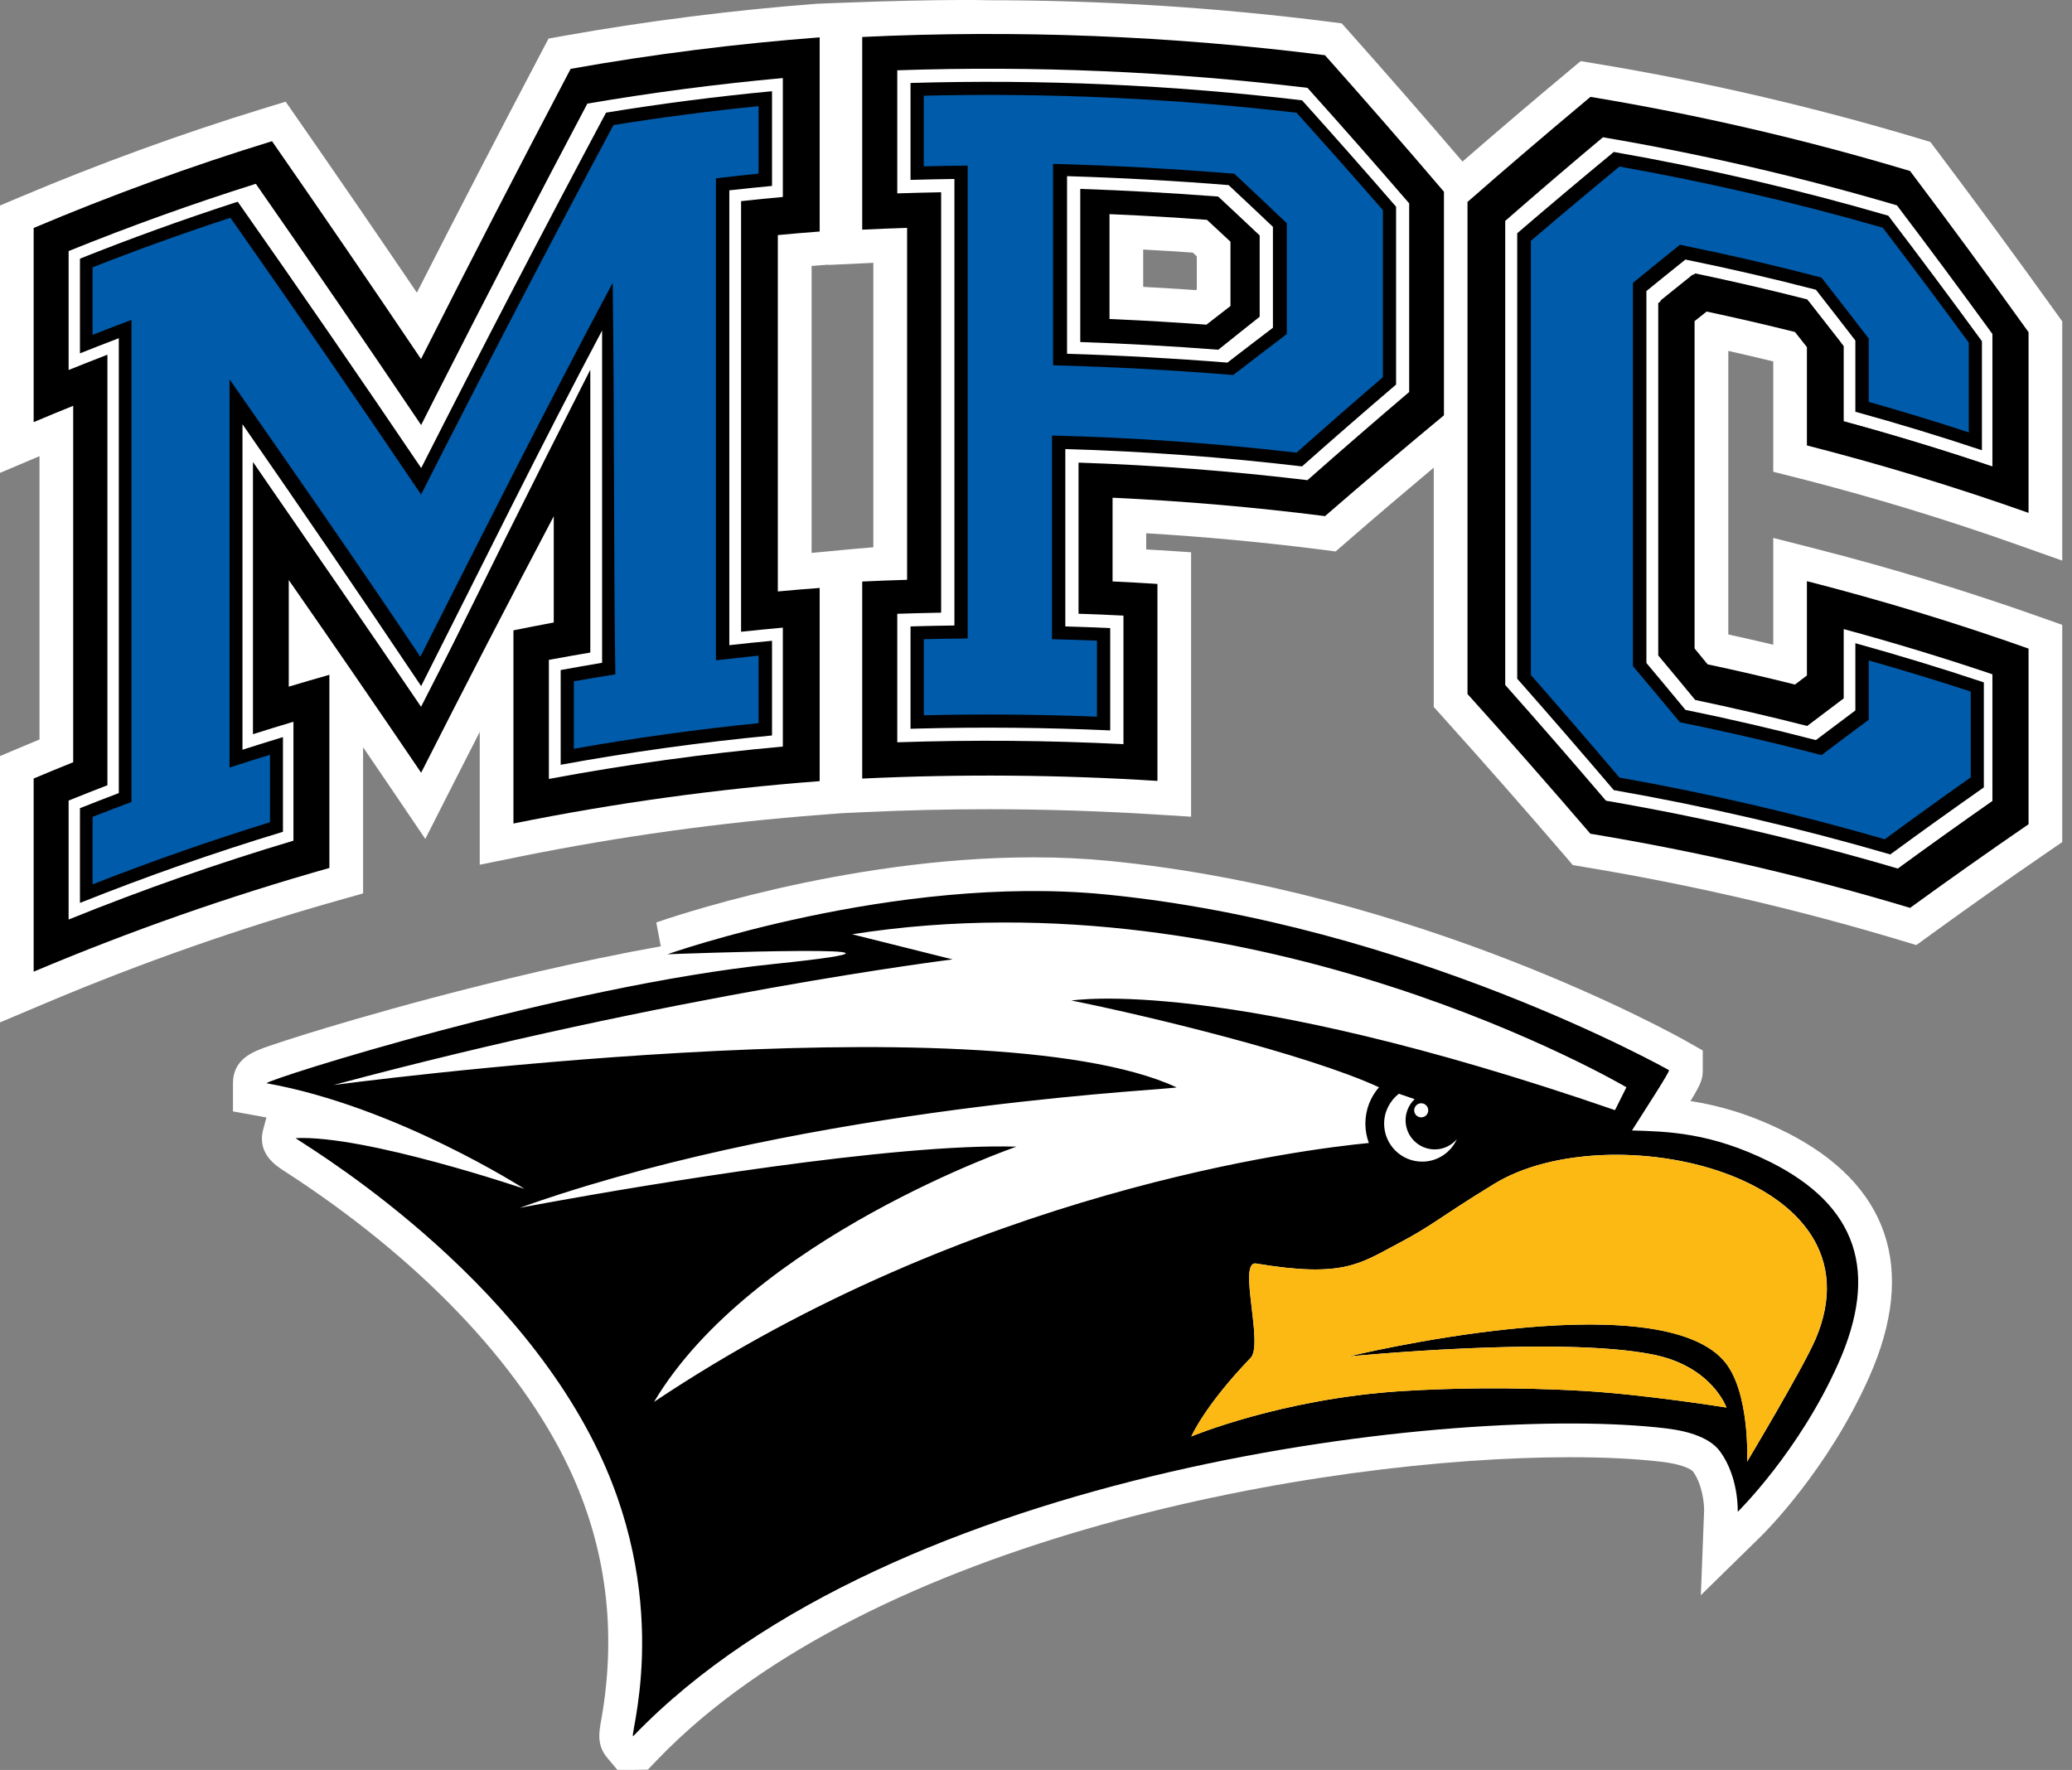 <svg width="206" height="176" viewBox="0 0 206 176" fill="none" xmlns="http://www.w3.org/2000/svg">
<rect x="0" y="0" width="206" height="176" fill="#808080" stroke="none"/>
<g clip-path="url(#clip0_6940_22704)">
<path d="M178.816 47.547C186.15 49.418 193.466 51.642 200.558 54.16L205.03 55.747V31.957L204.402 31.082C200.493 25.633 196.514 20.216 192.577 14.99L191.916 14.115L190.864 13.798C180.375 10.648 169.546 8.13 158.67 6.329L157.153 6.078L155.975 7.06C152.41 10.033 148.869 13.054 145.402 16.065C141.763 11.806 138.012 7.506 134.228 3.257L133.395 2.322L132.148 2.164C120.942 0.744 109.549 0.023 98.278 0.023C92.242 -0.116 81.245 0.372 81.245 0.372C72.85 1.01 64.408 2.08 56.152 3.546L54.537 3.835L53.774 5.287C49.571 13.272 45.434 21.263 41.446 29.1C37.607 23.436 33.702 17.745 29.798 12.123L28.401 10.112L26.061 10.829C17.996 13.305 9.917 16.251 2.043 19.573L-0.005 20.439V47.026L3.927 45.36V73.534C3.304 73.79 2.675 74.055 2.043 74.32L-0.005 75.186V101.666L4.649 99.702C14.072 95.727 23.831 92.302 33.66 89.529L36.099 88.84V74.306C37.104 75.781 38.105 77.252 39.096 78.713L42.284 83.423L44.857 78.35C45.802 76.489 46.747 74.632 47.696 72.78V85.987L51.712 85.173C61.569 83.176 71.677 81.775 81.757 81.012L83.753 80.859L85.876 80.761C89.999 80.566 94.178 80.468 98.301 80.468C103.802 80.468 109.372 80.645 114.859 80.989L118.419 81.212V54.914L115.283 54.714C114.845 54.686 114.403 54.658 113.956 54.635V53.025C119.764 53.374 125.586 53.918 131.306 54.644L132.79 54.835L133.921 53.853C136.806 51.349 139.696 48.888 142.544 46.5V70.299L143.405 71.253C147.501 75.805 151.601 80.463 155.58 85.098L156.371 86.024L157.571 86.224C168.159 87.979 178.709 90.422 188.933 93.498L190.525 93.978L191.87 93C195.793 90.152 199.73 87.369 203.574 84.735L205.03 83.735V62.137L202.801 61.346C195.5 58.758 187.988 56.473 180.477 54.556L176.298 53.49V64.11C174.818 63.761 173.329 63.416 171.831 63.091V34.894C173.338 35.233 174.832 35.582 176.298 35.941V46.91L178.82 47.552L178.816 47.547ZM113.658 28.527V24.814C115.324 24.902 116.972 25.004 118.587 25.121C118.722 25.246 118.852 25.367 118.987 25.493V28.779C118.954 28.802 118.926 28.825 118.894 28.848C117.153 28.727 115.404 28.62 113.654 28.527H113.658ZM80.691 54.979V26.447C81.049 26.419 81.403 26.391 81.748 26.363L82.367 26.317V26.345C82.367 26.345 86.513 26.149 86.829 26.135V54.421C86.425 54.439 84.554 54.616 80.691 54.979Z" fill="white"/>
<path d="M177.504 112.555C173.874 110.736 170.747 109.898 168.071 109.489C169.141 107.739 169.29 107.269 169.29 106.417V104.458L167.587 103.495C166.512 102.89 140.902 88.603 110.206 85.601C107.828 85.368 105.315 85.252 102.737 85.252C83.787 85.252 65.995 91.465 65.246 91.73L65.697 94.099C57.493 95.565 49.265 97.566 42.992 99.227C37.067 100.8 32.59 102.15 30.445 102.815C28.947 103.281 27.657 103.699 26.717 104.025C25.219 104.546 23.162 105.263 23.162 107.716V110.517L25.922 111.015C26.112 111.048 26.299 111.085 26.489 111.122L26.168 112.309C25.531 114.687 27.42 115.902 28.225 116.423C41.544 125.014 51.606 135.498 56.557 145.946C60.271 153.788 61.351 162.239 59.768 171.072C59.55 172.286 59.326 173.543 60.369 174.79L61.383 175.995H62.947L64.408 175.972L65.395 174.944C86.602 152.903 131.246 144.904 156.078 144.904C159.601 144.904 162.686 145.057 165.241 145.364C167.782 145.672 168.313 146.314 168.317 146.318C169.267 147.626 169.439 149.585 169.425 150.204L169.099 158.623L175.117 152.727C175.382 152.466 181.716 146.202 185.839 136.927C190.646 126.112 187.761 117.684 177.499 112.546L177.504 112.555Z" fill="white"/>
<path d="M131.734 5.491C116.456 3.555 101.061 2.946 85.722 3.676V22.836C87.207 22.766 88.701 22.706 90.185 22.659V57.655C88.701 57.697 87.207 57.758 85.722 57.827V77.42C95.5 76.959 105.296 77.033 115.074 77.652V58.065C113.58 57.967 112.095 57.888 110.611 57.818V49.493C117.666 49.823 124.712 50.428 131.734 51.322C135.685 47.896 139.632 44.55 143.559 41.297V19.066C139.627 14.454 135.685 9.931 131.734 5.496V5.491ZM123.851 27.722L123.492 31.189L121.696 33.581C121.696 33.581 119.062 34.419 118.587 34.419C118.113 34.419 109.019 33.465 109.019 33.465L108.777 19.946L113.566 20.304L120.146 20.663L121.938 21.854L123.851 24.488V27.718V27.722Z" fill="black"/>
<path d="M25.763 17.838C19.28 19.872 12.858 22.175 6.511 24.758V37.258C7.795 36.737 9.084 36.225 10.364 35.727V77.876C9.079 78.378 7.79 78.886 6.511 79.402V91.902C14.078 88.826 21.752 86.145 29.5 83.842V71.342C28.155 71.737 26.815 72.156 25.47 72.575V47.068C30.896 54.933 36.364 62.993 41.87 71.24C47.338 60.001 52.839 48.957 58.363 38.096V64.608C56.99 64.841 55.617 65.092 54.249 65.353V77.857C62.174 76.363 70.151 75.26 78.16 74.539V62.039C76.782 62.16 75.395 62.295 74.013 62.444V20.304C75.391 20.155 76.778 20.025 78.16 19.899V7.395C71.44 7.995 64.734 8.87 58.07 10.024C52.648 20.3 47.24 30.761 41.87 41.4C36.462 33.367 31.092 25.512 25.763 17.843V17.838ZM60.62 11.811C65.758 10.983 70.919 10.313 76.089 9.805V17.87C74.669 18.01 73.255 18.159 71.845 18.326V64.91C73.26 64.752 74.669 64.599 76.089 64.459V72.519C69.499 73.162 62.937 74.074 56.404 75.237V67.177C57.776 66.93 59.149 66.698 60.522 66.474V30.98C54.272 42.717 48.05 54.686 41.87 66.907C35.685 57.678 29.551 48.692 23.469 39.943V75.437C24.805 75.004 26.145 74.586 27.49 74.171V82.232C21.123 84.182 14.818 86.388 8.581 88.859V80.794C9.866 80.286 11.155 79.784 12.444 79.3V32.721C11.155 33.209 9.866 33.707 8.581 34.214V26.149C13.435 24.223 18.336 22.459 23.269 20.853C29.421 29.607 35.624 38.608 41.87 47.85C48.083 35.592 54.337 23.581 60.62 11.811Z" fill="white"/>
<path d="M79.845 21.468C78.458 21.584 77.071 21.705 75.689 21.845V60.662C77.071 60.517 78.458 60.396 79.845 60.28V76.107C70.746 76.857 61.681 78.113 52.681 79.868V64.04C54.021 63.775 55.361 63.528 56.697 63.291V44.937C51.736 54.328 46.789 63.863 41.87 73.557C36.918 66.251 31.994 59.098 27.103 52.103V70.448C28.444 70.043 29.789 69.634 31.138 69.248V85.08C22.282 87.639 13.533 90.706 4.924 94.271V78.439C6.231 77.899 7.544 77.364 8.861 76.847V38.03C7.544 38.547 6.231 39.078 4.924 39.622V23.692C11.909 20.798 18.992 18.229 26.145 16C31.352 23.483 36.597 31.143 41.87 38.975C47.115 28.602 52.383 18.401 57.679 8.372C65.032 7.092 72.431 6.143 79.849 5.533V21.468H79.845Z" fill="white"/>
<path d="M23.269 20.853C18.336 22.459 13.435 24.223 8.582 26.149V34.214C9.866 33.707 11.155 33.209 12.444 32.721V79.3C11.155 79.784 9.866 80.286 8.582 80.794V88.859C14.818 86.388 21.123 84.182 27.49 82.232V74.171C26.145 74.586 24.805 75.004 23.469 75.437V39.943C29.551 48.692 35.69 57.674 41.87 66.907C48.05 54.691 54.272 42.717 60.522 30.98V66.474C59.149 66.702 57.776 66.935 56.404 67.177V75.237C62.938 74.069 69.499 73.162 76.089 72.519V64.459C74.67 64.599 73.255 64.752 71.845 64.91V18.326C73.26 18.164 74.67 18.01 76.089 17.87V9.805C70.919 10.308 65.762 10.978 60.62 11.811C54.333 23.581 48.078 35.592 41.87 47.85C35.625 38.608 29.421 29.602 23.269 20.853Z" fill="#005BAA"/>
<path d="M55.743 76.042V66.628C57.116 66.376 58.489 66.139 59.861 65.906V32.865C53.835 44.201 47.831 56.436 41.87 68.224C35.904 59.317 29.975 50.642 24.107 42.186V74.553C25.442 74.125 26.792 73.706 28.132 73.296V82.711C21.338 84.773 14.604 87.127 7.949 89.785V80.365C9.229 79.854 10.518 79.356 11.811 78.862V33.633C10.518 34.126 9.229 34.624 7.949 35.136V25.721C13.012 23.697 18.127 21.854 23.274 20.174V20.853C23.097 21.03 22.911 21.203 22.724 21.379C22.911 21.203 23.092 21.03 23.274 20.853V20.174C23.395 20.137 23.516 20.099 23.637 20.062C29.663 28.648 35.75 37.477 41.875 46.542C47.967 34.531 54.091 22.747 60.252 11.202C65.73 10.303 71.235 9.596 76.755 9.07V18.489C75.335 18.62 73.93 18.769 72.51 18.927V64.156C73.93 63.998 75.335 63.849 76.755 63.719V73.134C69.728 73.804 62.719 74.772 55.748 76.047L55.743 76.042ZM57.055 74.455C63.156 73.376 69.281 72.529 75.419 71.91V65.194C74.004 65.343 72.594 65.497 71.179 65.66V17.731C72.594 17.563 74.009 17.405 75.419 17.265V10.555C70.598 11.039 65.786 11.667 60.992 12.435C54.579 24.423 48.204 36.672 41.865 49.172C35.499 39.748 29.175 30.57 22.911 21.654C18.308 23.157 13.743 24.8 9.205 26.582V33.298C10.494 32.79 11.779 32.292 13.072 31.813V79.747C11.779 80.231 10.49 80.724 9.205 81.227V87.937C15.023 85.657 20.91 83.595 26.843 81.762V75.051C25.498 75.46 24.158 75.889 22.822 76.326V37.719C29.119 46.756 35.397 55.757 41.791 65.306C48.19 52.662 54.444 40.255 60.913 28.127C61.09 41.135 61.002 55.398 61.178 67.056C59.801 67.275 58.428 67.507 57.051 67.749V74.465L57.055 74.455Z" fill="black"/>
<path d="M41.87 38.98C36.597 31.148 31.352 23.492 26.145 16.004C18.992 18.233 11.909 20.802 4.924 23.697V39.627C6.231 39.082 7.544 38.552 8.861 38.035V76.852C7.544 77.368 6.231 77.904 4.924 78.444V94.276C13.533 90.706 22.282 87.644 31.138 85.084V69.252C29.793 69.643 28.444 70.048 27.103 70.453V52.108C31.99 59.103 36.918 66.26 41.87 73.562C46.789 63.868 51.736 54.333 56.697 44.941V63.296C55.361 63.533 54.021 63.78 52.681 64.045V79.872C61.681 78.118 70.751 76.861 79.845 76.112V60.285C78.458 60.401 77.071 60.522 75.689 60.666V21.849C77.071 21.71 78.458 21.589 79.845 21.472V5.538C72.427 6.152 65.032 7.097 57.674 8.377C52.378 18.406 47.11 28.607 41.865 38.98H41.87ZM78.16 7.395V19.895C76.782 20.02 75.396 20.155 74.013 20.3V62.449C75.391 62.3 76.778 62.165 78.16 62.044V74.544C70.151 75.265 62.174 76.368 54.249 77.862V65.357C55.617 65.097 56.99 64.85 58.363 64.613V38.1C52.839 48.957 47.338 60.005 41.87 71.244C36.369 62.993 30.896 54.938 25.47 47.073V72.58C26.815 72.161 28.155 71.747 29.5 71.347V83.847C21.752 86.15 14.078 88.831 6.511 91.907V79.407C7.795 78.89 9.084 78.378 10.364 77.88V35.731C9.079 36.229 7.79 36.741 6.511 37.263V24.763C12.858 22.184 19.28 19.881 25.763 17.843C31.092 25.512 36.462 33.367 41.87 41.4C47.24 30.761 52.648 20.3 58.07 10.024C64.738 8.875 71.44 7.995 78.16 7.395Z" fill="black"/>
<path d="M52.355 80.277V63.766C53.691 63.5 55.026 63.254 56.366 63.012V46.221C51.513 55.407 46.677 64.738 41.865 74.213C37.021 67.065 32.204 60.066 27.415 53.216V70.016C28.76 69.606 30.101 69.206 31.455 68.82V85.326C22.375 87.933 13.417 91.078 4.593 94.741V78.239C5.91 77.69 7.218 77.159 8.535 76.638V38.496C7.218 39.017 5.91 39.547 4.593 40.097V23.488C11.746 20.514 18.997 17.889 26.312 15.609C31.459 23.003 36.639 30.58 41.861 38.319C47.036 28.067 52.248 17.982 57.479 8.065C64.999 6.753 72.576 5.785 80.166 5.166V21.775C78.784 21.887 77.401 22.012 76.015 22.147V60.289C77.397 60.15 78.779 60.029 80.166 59.912V76.419C70.844 77.178 61.555 78.462 52.346 80.272L52.355 80.277ZM53.011 79.472C61.788 77.764 70.63 76.549 79.505 75.8V60.648C78.127 60.764 76.741 60.894 75.354 61.029V21.538C76.736 21.398 78.123 21.272 79.505 21.151V5.901C72.264 6.511 65.041 7.432 57.856 8.679C52.592 18.643 47.352 28.779 42.145 39.082C42.047 39.268 41.954 39.45 41.865 39.641C36.527 31.715 31.222 23.967 25.954 16.4C18.973 18.587 12.063 21.091 5.231 23.906V39.161C6.543 38.621 7.86 38.091 9.173 37.574V77.066C7.86 77.583 6.543 78.118 5.231 78.658V93.81C13.636 90.343 22.175 87.351 30.813 84.838V69.685C29.468 70.081 28.118 70.481 26.778 70.9V51C31.781 58.148 36.811 65.45 41.87 72.915C46.896 63.012 51.95 53.267 57.023 43.675V63.58C55.682 63.812 54.347 64.064 53.011 64.319V79.477V79.472ZM41.865 38.98C41.954 38.901 42.051 38.817 42.145 38.742C42.047 38.822 41.954 38.901 41.865 38.98ZM53.919 78.267V65.083C55.287 64.822 56.66 64.575 58.032 64.333V39.426C52.62 50.074 47.231 60.904 41.87 71.91C36.476 63.822 31.115 55.915 25.787 48.194V72.138C27.131 71.719 28.472 71.309 29.821 70.914V84.088C21.854 86.443 13.966 89.208 6.194 92.377V79.197C7.474 78.676 8.758 78.169 10.043 77.662V36.192C8.758 36.695 7.474 37.207 6.194 37.728V24.549C12.705 21.896 19.29 19.527 25.94 17.447C31.208 25.032 36.523 32.804 41.865 40.743C47.175 30.226 52.513 19.881 57.879 9.717C64.608 8.554 71.37 7.665 78.155 7.06C78.262 7.05 78.374 7.041 78.486 7.032V20.211C77.108 20.332 75.721 20.467 74.335 20.611V62.081C75.717 61.937 77.104 61.802 78.486 61.681V74.86C70.258 75.586 62.053 76.722 53.914 78.271L53.919 78.267ZM54.57 77.457C62.281 76.019 70.044 74.939 77.83 74.237V62.411C76.443 62.537 75.061 62.677 73.678 62.821V20.002C75.061 19.853 76.443 19.713 77.83 19.588V7.762C71.282 8.358 64.752 9.214 58.256 10.327C52.764 20.718 47.296 31.292 41.865 42.056C36.397 33.931 30.966 25.991 25.572 18.233C19.257 20.221 13.007 22.464 6.822 24.967V36.792C8.107 36.276 9.391 35.769 10.68 35.271V78.085C9.391 78.579 8.107 79.09 6.822 79.607V91.437C14.185 88.458 21.645 85.843 29.174 83.595V71.77C27.834 72.166 26.489 72.585 25.149 73.008V45.937C30.678 53.946 36.253 62.16 41.856 70.565C47.436 59.107 53.053 47.836 58.689 36.765V64.887C57.32 65.115 55.948 65.367 54.57 65.618V77.443V77.457Z" fill="black"/>
<path d="M51.047 81.892V62.681C52.383 62.411 53.714 62.151 55.054 61.9V51.336C50.638 59.712 46.244 68.215 41.87 76.838C37.458 70.327 33.069 63.943 28.709 57.678V68.28C30.054 67.875 31.399 67.484 32.748 67.102V86.308C22.803 89.119 12.984 92.554 3.346 96.621V77.415C4.658 76.861 5.966 76.321 7.278 75.796V40.353C5.966 40.883 4.654 41.418 3.346 41.977V22.668C11.136 19.378 19.043 16.497 27.043 14.04C31.953 21.105 36.89 28.323 41.856 35.699C46.789 25.926 51.754 16.311 56.734 6.846C64.943 5.384 73.204 4.347 81.492 3.714V23.022C80.1 23.125 78.718 23.245 77.332 23.376V58.814C78.718 58.684 80.1 58.567 81.492 58.465V77.676C71.277 78.453 61.113 79.854 51.038 81.892H51.047ZM54.323 77.871C62.235 76.382 70.193 75.279 78.188 74.567V62.118C76.801 62.239 75.424 62.374 74.037 62.523V20.328C75.419 20.183 76.801 20.048 78.188 19.923V7.372C71.64 7.958 65.106 8.8 58.605 9.903C53.467 19.611 48.352 29.482 43.261 39.515C42.796 40.432 42.331 41.344 41.87 42.265C36.285 33.977 30.738 25.884 25.233 17.987C18.922 19.983 12.663 22.24 6.483 24.749V37.295C7.8 36.76 9.112 36.239 10.434 35.727V77.922C9.112 78.43 7.8 78.951 6.483 79.481V91.935C14.064 88.854 21.752 86.164 29.523 83.861V71.407C28.178 71.807 26.829 72.217 25.498 72.64V46.547C30.91 54.267 36.369 62.183 41.861 70.281C47.324 59.517 52.816 48.943 58.335 38.556V64.692C56.995 64.92 55.659 65.162 54.323 65.413V77.867V77.871ZM41.87 38.98C42.331 38.575 42.796 38.175 43.261 37.775C42.801 38.175 42.335 38.575 41.87 38.98Z" fill="black"/>
<path d="M159.229 13.282C155.934 16.051 152.625 18.88 149.316 21.775V68.205C152.727 72.049 156.134 75.958 159.531 79.933C169.416 81.627 179.198 83.902 188.836 86.751C192.042 84.405 195.24 82.125 198.418 79.909V66.828C193.313 65.092 188.161 63.528 182.977 62.127V69.215C181.832 70.071 180.692 70.937 179.542 71.812C175.936 70.895 172.32 70.058 168.685 69.294C167.531 67.884 166.372 66.488 165.209 65.097V30.352C166.372 29.412 167.531 28.476 168.685 27.555C172.32 28.313 175.936 29.156 179.542 30.073C180.692 31.529 181.832 32.995 182.977 34.47V42.158C188.161 43.559 193.313 45.123 198.418 46.854V33.177C195.207 28.76 191.982 24.409 188.738 20.118C179.035 17.256 169.183 14.976 159.233 13.282H159.229ZM196.394 43.88C192.661 42.647 188.906 41.502 185.127 40.45V33.763C183.694 31.901 182.256 30.045 180.818 28.202C176.341 27.038 171.831 25.991 167.298 25.07C165.879 26.21 164.45 27.369 163.021 28.532V66.074C164.446 67.772 165.879 69.485 167.298 71.202C171.836 72.124 176.341 73.166 180.818 74.334C182.256 73.245 183.694 72.17 185.127 71.105V64.813C188.971 65.883 192.792 67.046 196.589 68.303V77.797C193.629 79.877 190.656 82.013 187.668 84.205C178.793 81.627 169.802 79.537 160.732 77.946C157.67 74.339 154.603 70.793 151.527 67.298V23.567C154.603 20.933 157.674 18.359 160.732 15.837C169.742 17.424 178.667 19.494 187.472 22.045C190.465 25.973 193.439 29.956 196.398 33.996V43.885L196.394 43.88Z" fill="white"/>
<path d="M200.051 48.916C193.871 46.77 187.617 44.871 181.311 43.215V34.428C180.589 33.507 179.873 32.59 179.151 31.673C175.777 30.817 172.385 30.031 168.978 29.319C168.257 29.9 167.531 30.477 166.8 31.064V65.017C167.559 65.93 168.322 66.856 169.081 67.782C172.45 68.489 175.81 69.271 179.151 70.118C179.873 69.569 180.589 69.015 181.311 68.475V60.089C187.617 61.741 193.876 63.649 200.051 65.79V80.868C196.468 83.349 192.857 85.917 189.222 88.561C179.235 85.592 169.085 83.242 158.833 81.51C155.105 77.154 151.359 72.878 147.608 68.685V21.156C151.364 17.894 155.105 14.715 158.833 11.616C169.085 13.342 179.235 15.692 189.222 18.662C192.857 23.469 196.468 28.365 200.051 33.335V48.911V48.916Z" fill="white"/>
<path d="M160.727 15.841C157.665 18.364 154.598 20.937 151.522 23.571V67.307C154.598 70.802 157.67 74.348 160.727 77.955C169.802 79.551 178.793 81.641 187.663 84.214C190.646 82.018 193.625 79.882 196.584 77.806V68.312C192.787 67.056 188.966 65.892 185.122 64.822V71.114C183.689 72.175 182.251 73.25 180.813 74.344C176.336 73.175 171.826 72.133 167.294 71.212C165.874 69.494 164.445 67.782 163.017 66.083V28.537C164.441 27.373 165.874 26.215 167.294 25.074C171.831 25.996 176.336 27.038 180.813 28.206C182.251 30.049 183.689 31.901 185.122 33.768V40.455C188.906 41.511 192.657 42.656 196.389 43.885V33.996C193.429 29.956 190.455 25.977 187.463 22.045C178.658 19.494 169.732 17.428 160.722 15.837L160.727 15.841Z" fill="#005BAA"/>
<path d="M160.443 78.569C157.251 74.818 154.049 71.123 150.843 67.489V23.194C153.984 20.5 157.12 17.856 160.248 15.274C160.313 15.218 160.373 15.167 160.443 15.111C169.644 16.726 178.751 18.834 187.738 21.449C190.86 25.549 193.964 29.709 197.045 33.931V44.774C192.88 43.382 188.682 42.107 184.461 40.944C184.461 38.58 184.461 36.22 184.461 33.861C183.158 32.167 181.851 30.487 180.538 28.811C176.243 27.694 171.915 26.694 167.568 25.81C166.274 26.843 164.981 27.885 163.687 28.942V65.925C164.985 67.47 166.279 69.024 167.568 70.588C171.915 71.477 176.238 72.477 180.538 73.594C181.851 72.598 183.154 71.617 184.461 70.644V63.961C188.747 65.148 193.01 66.442 197.236 67.856V78.295C194.155 80.459 191.046 82.683 187.933 84.963C178.886 82.325 169.709 80.193 160.443 78.569ZM152.201 23.944V67.121C155.138 70.467 158.074 73.869 161.006 77.322C169.89 78.895 178.7 80.938 187.389 83.456C190.251 81.347 193.099 79.3 195.933 77.299V68.768C192.573 67.665 189.185 66.637 185.792 65.674V71.57C184.229 72.729 182.66 73.901 181.097 75.088C176.429 73.864 171.738 72.775 167.019 71.821C165.46 69.946 163.906 68.084 162.347 66.237V28.132C163.906 26.852 165.46 25.591 167.019 24.339C171.738 25.298 176.429 26.382 181.097 27.606C182.66 29.612 184.229 31.631 185.792 33.67V39.962C189.124 40.906 192.443 41.916 195.737 42.996V34.065C192.903 30.207 190.055 26.401 187.193 22.645C178.57 20.16 169.825 18.131 161.006 16.563C158.079 18.973 155.143 21.435 152.201 23.948V23.944Z" fill="black"/>
<path d="M158.828 11.616C155.101 14.71 151.354 17.894 147.604 21.156V68.685C151.359 72.878 155.101 77.154 158.828 81.51C169.081 83.242 179.23 85.592 189.217 88.561C192.852 85.913 196.463 83.344 200.047 80.868V65.79C193.867 63.649 187.612 61.741 181.306 60.089V68.475C180.585 69.015 179.868 69.564 179.147 70.118C175.805 69.271 172.445 68.489 169.076 67.782C168.317 66.856 167.554 65.934 166.796 65.017V31.064C167.526 30.477 168.252 29.9 168.974 29.319C172.38 30.031 175.773 30.817 179.147 31.673C179.868 32.59 180.585 33.507 181.306 34.428V43.215C187.612 44.871 193.871 46.775 200.047 48.916V33.339C196.463 28.365 192.852 23.474 189.217 18.666C179.23 15.697 169.081 13.347 158.828 11.62V11.616ZM198.418 46.854C193.313 45.123 188.161 43.554 182.977 42.158V34.47C181.832 32.995 180.692 31.529 179.542 30.073C175.936 29.156 172.32 28.313 168.685 27.555C167.531 28.476 166.372 29.407 165.209 30.352V65.097C166.372 66.488 167.531 67.884 168.685 69.294C172.32 70.053 175.936 70.895 179.542 71.812C180.692 70.942 181.832 70.076 182.977 69.215V62.127C188.161 63.528 193.313 65.092 198.418 66.828V79.909C195.239 82.12 192.042 84.405 188.836 86.751C179.198 83.902 169.416 81.627 159.531 79.933C156.134 75.954 152.732 72.045 149.316 68.205V21.775C152.625 18.88 155.934 16.051 159.229 13.282C169.183 14.976 179.035 17.256 188.733 20.118C191.977 24.404 195.202 28.756 198.413 33.176V46.854H198.418Z" fill="black"/>
<path d="M158.684 81.827C154.896 77.392 151.084 73.045 147.264 68.782V20.974C151.052 17.68 154.826 14.469 158.591 11.336C158.628 11.313 158.656 11.285 158.689 11.253C169.039 12.993 179.282 15.367 189.362 18.368C193.057 23.264 196.738 28.244 200.382 33.307V49.367C193.987 47.142 187.514 45.169 180.985 43.461V34.48C180.329 33.637 179.677 32.804 179.021 31.971C175.735 31.143 172.441 30.38 169.127 29.677C168.462 30.203 167.805 30.733 167.145 31.268V64.938C167.838 65.776 168.536 66.623 169.225 67.465C172.506 68.159 175.768 68.913 179.021 69.736C179.677 69.238 180.329 68.736 180.985 68.247V59.656C187.519 61.364 193.992 63.328 200.382 65.562V81.119C196.738 83.646 193.061 86.248 189.362 88.942C179.282 85.941 169.043 83.567 158.689 81.827H158.684ZM147.943 21.337V68.582C151.629 72.71 155.305 76.912 158.968 81.194C169.122 82.916 179.184 85.243 189.082 88.184C192.652 85.578 196.198 83.055 199.726 80.617V66.013C193.759 63.952 187.724 62.114 181.636 60.508V68.699C180.85 69.29 180.073 69.885 179.286 70.486C175.852 69.611 172.399 68.81 168.936 68.084C168.113 67.079 167.284 66.079 166.46 65.087V30.854C167.252 30.217 168.047 29.584 168.839 28.946C172.333 29.682 175.815 30.487 179.286 31.366C180.073 32.367 180.85 33.367 181.636 34.373V42.963C187.724 44.569 193.755 46.407 199.726 48.469V33.372C196.198 28.49 192.652 23.692 189.082 18.969C179.179 16.027 169.122 13.705 158.968 11.979C155.305 15.022 151.629 18.145 147.943 21.342V21.337ZM159.382 80.245C155.924 76.196 152.448 72.212 148.967 68.298V21.593C152.346 18.638 155.72 15.748 159.084 12.923C169.132 14.627 179.072 16.93 188.868 19.825C192.177 24.2 195.467 28.644 198.739 33.153V47.305C193.42 45.495 188.049 43.861 182.637 42.41V34.526C181.557 33.139 180.487 31.757 179.398 30.38C175.884 29.486 172.357 28.672 168.811 27.927C167.722 28.797 166.623 29.672 165.534 30.556V65.027C166.623 66.344 167.722 67.665 168.811 68.992C172.357 69.736 175.88 70.555 179.398 71.444C180.482 70.616 181.557 69.802 182.637 68.992V61.709C188.049 63.161 193.42 64.799 198.739 66.609V80.17C195.5 82.422 192.238 84.749 188.961 87.137C179.235 84.251 169.36 81.962 159.377 80.249L159.382 80.245ZM149.651 21.961V68.112C152.997 71.882 156.339 75.721 159.666 79.621C169.457 81.301 179.147 83.558 188.691 86.369C191.842 84.07 194.974 81.832 198.087 79.653V67.051C193.196 65.399 188.273 63.901 183.302 62.556V69.448C182.097 70.351 180.887 71.263 179.672 72.189C175.977 71.244 172.264 70.388 168.536 69.601C167.317 68.117 166.088 66.642 164.864 65.176V30.142C166.093 29.146 167.317 28.165 168.536 27.187C172.268 27.969 175.982 28.825 179.672 29.77C180.882 31.31 182.097 32.86 183.302 34.414V41.912C188.268 43.261 193.196 44.755 198.087 46.407V33.209C194.937 28.881 191.777 24.618 188.594 20.421C178.979 17.587 169.225 15.329 159.368 13.649C156.134 16.358 152.899 19.127 149.651 21.966V21.961Z" fill="black"/>
<path d="M158.126 82.916C154.068 78.188 149.991 73.552 145.9 69.01V20.081C149.823 16.646 153.737 13.305 157.632 10.047C157.791 9.912 157.958 9.773 158.126 9.633C168.853 11.411 179.468 13.868 189.901 17.005C193.853 22.25 197.776 27.592 201.68 33.032V51C194.425 48.427 187.072 46.193 179.645 44.294V34.517C179.249 34.014 178.853 33.512 178.458 33.014C175.54 32.283 172.617 31.608 169.676 30.98C169.276 31.296 168.88 31.618 168.476 31.934V64.482C168.904 65.008 169.341 65.534 169.769 66.06C172.683 66.679 175.573 67.349 178.458 68.07C178.853 67.768 179.249 67.47 179.645 67.168V57.79C187.077 59.689 194.425 61.923 201.68 64.496V81.962C197.78 84.638 193.853 87.411 189.901 90.278C179.463 87.137 168.853 84.684 158.126 82.906V82.916ZM149.302 21.91V68.038C152.723 71.882 156.129 75.796 159.526 79.779C169.309 81.454 178.993 83.702 188.533 86.508C191.847 84.084 195.142 81.734 198.418 79.444V66.753C193.313 65.022 188.156 63.449 182.958 62.048V69.448C181.916 70.23 180.873 71.016 179.831 71.812C176.033 70.835 172.213 69.951 168.378 69.155C167.289 67.833 166.2 66.521 165.111 65.213V29.863C166.167 29.007 167.228 28.16 168.28 27.313C172.147 28.118 176.001 29.012 179.835 29.993C180.878 31.32 181.92 32.66 182.963 34V41.795C188.156 43.201 193.313 44.769 198.423 46.5V33.312C195.146 28.802 191.851 24.362 188.538 19.988C178.998 17.177 169.313 14.934 159.531 13.258C156.129 16.074 152.727 18.959 149.307 21.91H149.302Z" fill="black"/>
<path d="M105.389 16.907V35.75C111.039 35.918 116.684 36.22 122.32 36.676C123.962 35.41 125.605 34.149 127.243 32.902V22.38C125.638 20.853 124.037 19.341 122.431 17.838C116.754 17.382 111.076 17.065 105.389 16.902V16.907ZM120.975 19.83C122.282 21.049 123.59 22.268 124.898 23.501V31.343C123.59 32.376 122.282 33.414 120.975 34.466C116.572 34.126 112.16 33.879 107.749 33.716V19.08C112.16 19.239 116.572 19.49 120.975 19.825V19.83Z" fill="white"/>
<path d="M122.575 17.554C116.744 17.075 110.894 16.758 105.04 16.6V36.034C110.853 36.192 116.66 36.509 122.464 36.979C124.172 35.657 125.875 34.349 127.588 33.056V22.291C125.912 20.7 124.246 19.122 122.571 17.559L122.575 17.554ZM126.899 32.739C125.326 33.935 123.748 35.14 122.175 36.364C116.702 35.922 111.225 35.62 105.738 35.457V17.205C111.257 17.368 116.781 17.675 122.287 18.117C123.823 19.56 125.363 21.002 126.899 22.464V32.739Z" fill="black"/>
<path d="M121.119 19.546C121.072 19.546 121.021 19.546 120.975 19.536C116.456 19.187 111.932 18.941 107.4 18.782V34.01C111.974 34.168 116.549 34.424 121.124 34.777C122.496 33.679 123.865 32.581 125.238 31.497V23.413C123.865 22.119 122.492 20.826 121.114 19.546H121.119ZM122.338 30.426L122.129 30.589C121.454 31.106 120.784 31.631 120.109 32.157L119.946 32.288L119.737 32.269C116.837 32.055 113.831 31.878 110.825 31.743L110.308 31.72V21.296L110.871 21.319C113.854 21.449 116.865 21.626 119.816 21.849L120.002 21.863L120.137 21.989C120.816 22.617 121.491 23.241 122.166 23.878L122.334 24.037V30.422L122.338 30.426Z" fill="black"/>
<path d="M89.869 7.618V18.559C91.321 18.513 92.773 18.48 94.225 18.457V61.56C92.773 61.583 91.321 61.616 89.869 61.662V73.143C96.919 72.919 103.979 72.975 111.03 73.32V61.839C109.545 61.764 108.056 61.704 106.562 61.657V45.323C114.297 45.565 122.017 46.147 129.719 47.059C132.963 44.183 136.206 41.367 139.445 38.608V20.383C136.206 16.646 132.963 12.97 129.719 9.349C116.474 7.772 103.155 7.195 89.864 7.614L89.869 7.618ZM127.248 32.902C125.61 34.149 123.967 35.406 122.324 36.676C116.689 36.22 111.044 35.918 105.394 35.75V16.907C111.081 17.07 116.758 17.386 122.436 17.843C124.042 19.346 125.642 20.858 127.248 22.384V32.907V32.902Z" fill="#005BAA"/>
<path d="M89.203 73.813V61.034C90.655 60.987 92.112 60.95 93.564 60.922V19.118C92.112 19.145 90.66 19.183 89.203 19.234V6.99C102.806 6.52 116.437 7.102 129.984 8.735C133.363 12.5 136.732 16.325 140.097 20.221V38.98C136.737 41.842 133.363 44.764 129.989 47.747C122.417 46.84 114.827 46.254 107.218 46.002V61.029C108.707 61.08 110.197 61.141 111.686 61.215V73.999C104.193 73.618 96.687 73.562 89.199 73.813H89.203ZM90.52 72.468C97.133 72.277 103.76 72.329 110.378 72.631V62.458C108.884 62.388 107.4 62.332 105.91 62.29V44.653C113.766 44.881 121.617 45.453 129.444 46.379C132.567 43.61 135.685 40.897 138.794 38.24V20.556C135.685 16.972 132.567 13.44 129.444 9.973C116.512 8.442 103.504 7.869 90.52 8.251V17.884C91.977 17.843 93.434 17.81 94.886 17.791V62.197C93.434 62.216 91.977 62.248 90.52 62.29V72.463V72.468ZM104.696 36.322V16.297C110.708 16.456 116.721 16.786 122.72 17.275C124.46 18.904 126.201 20.546 127.937 22.203V33.214C126.164 34.559 124.39 35.918 122.608 37.291C116.651 36.802 110.676 36.481 104.696 36.322ZM106.087 35.178C111.407 35.34 116.721 35.634 122.031 36.057C123.544 34.889 125.047 33.735 126.555 32.59V22.557C125.089 21.165 123.618 19.778 122.147 18.406C116.805 17.973 111.444 17.68 106.087 17.517V35.173V35.178Z" fill="black"/>
<path d="M88.552 74.493V60.406C90.004 60.354 91.451 60.312 92.908 60.285V19.778C91.456 19.811 90.008 19.853 88.552 19.904V6.357C102.457 5.845 116.409 6.431 130.263 8.111C133.768 12.021 137.263 16.004 140.753 20.053V39.357C137.263 42.312 133.768 45.341 130.263 48.436C122.822 47.533 115.348 46.947 107.879 46.677V60.401C109.373 60.452 110.857 60.522 112.351 60.601V74.688C104.416 74.269 96.472 74.199 88.547 74.493H88.552ZM91.181 71.793C97.352 71.63 103.542 71.682 109.717 71.947V63.081C108.223 63.016 106.734 62.965 105.249 62.923V43.983C113.231 44.192 121.221 44.764 129.174 45.691C132.167 43.033 135.155 40.422 138.138 37.872V20.723C135.155 17.293 132.162 13.919 129.174 10.587C116.549 9.107 103.853 8.54 91.181 8.879V17.209C92.638 17.172 94.09 17.144 95.537 17.13V62.844C94.09 62.863 92.638 62.886 91.181 62.923V71.789V71.793Z" fill="white"/>
<path d="M88.552 75.139V74.488C88.766 74.478 88.989 74.474 89.204 74.465C88.985 74.474 88.766 74.478 88.552 74.488V75.139C88.329 75.149 88.115 75.153 87.891 75.167V59.777C89.343 59.721 90.8 59.675 92.252 59.642V20.449C90.8 20.481 89.343 20.528 87.891 20.584V5.729C102.108 5.17 116.367 5.757 130.534 7.488C134.168 11.546 137.793 15.678 141.409 19.886V39.729C137.793 42.782 134.173 45.914 130.538 49.12C123.222 48.222 115.884 47.636 108.54 47.347V59.773C110.029 59.829 111.518 59.898 113.007 59.977V75.367C104.859 74.916 96.696 74.837 88.552 75.139ZM111.695 73.999V61.215C110.201 61.136 108.712 61.076 107.228 61.029V46.002C114.832 46.254 122.427 46.84 129.989 47.747C133.368 44.764 136.737 41.842 140.102 38.98V20.221C136.737 16.325 133.368 12.495 129.989 8.735C116.442 7.106 102.811 6.525 89.208 6.99V19.229C90.66 19.183 92.117 19.145 93.569 19.118V60.922C92.117 60.95 90.66 60.987 89.208 61.034V73.813C96.696 73.562 104.203 73.618 111.695 73.999ZM91.181 72.45C90.963 72.459 90.749 72.459 90.525 72.468V62.29C91.982 62.248 93.434 62.216 94.89 62.197V17.796C93.434 17.814 91.982 17.847 90.525 17.889V8.251C103.509 7.869 116.516 8.442 129.449 9.973C132.572 13.44 135.69 16.972 138.799 20.556V38.24C135.69 40.897 132.572 43.61 129.449 46.379C121.622 45.453 113.771 44.881 105.915 44.653V62.29C107.4 62.332 108.889 62.388 110.378 62.458V72.631C103.979 72.343 97.576 72.282 91.181 72.45ZM109.061 71.267V63.705C107.567 63.645 106.083 63.593 104.593 63.561V43.312C112.705 43.508 120.817 44.071 128.9 45.011C131.767 42.465 134.634 39.957 137.491 37.509V20.895C134.634 17.619 131.771 14.389 128.905 11.211C116.591 9.778 104.207 9.214 91.842 9.517V16.539C93.299 16.502 94.755 16.484 96.207 16.47V63.491C94.755 63.5 93.299 63.524 91.847 63.561V71.128C97.58 70.988 103.332 71.039 109.066 71.267H109.061Z" fill="black"/>
<path d="M141.293 111.108C141.679 111.108 141.991 110.796 141.991 110.41C141.991 110.024 141.679 109.707 141.293 109.707C140.907 109.707 140.595 110.019 140.595 110.41C140.595 110.801 140.907 111.108 141.293 111.108Z" fill="white"/>
<path d="M137.607 111.736C137.607 113.821 139.301 115.515 141.391 115.515C142.922 115.515 144.243 114.598 144.834 113.286C144.304 113.896 143.522 114.301 142.647 114.301C141.037 114.301 139.739 113.002 139.739 111.397C139.739 110.573 140.083 109.833 140.641 109.303C140.12 109.116 139.599 108.944 139.068 108.763C138.189 109.461 137.607 110.526 137.607 111.736Z" fill="white"/>
<path d="M101.066 114.021C101.066 114.021 74.791 123.054 65.027 139.403C96.51 118.345 129.775 114.263 136.099 113.658C135.876 113.063 135.75 112.411 135.75 111.732C135.75 110.35 136.267 109.084 137.105 108.116C129.887 104.788 113.668 100.916 106.52 99.488C106.743 99.488 121.738 96.989 160.569 110.392L161.704 108.116C161.704 108.116 125.144 86.546 84.717 92.903L94.713 95.402C94.713 95.402 67.01 98.813 33.172 107.892C33.172 107.892 97.669 99.26 116.968 108.116C117.396 108.335 84.229 109.591 55.845 118.694L55.054 119.48C64.064 117.861 88.766 113.658 101.071 114.021H101.066Z" fill="white"/>
<path d="M176.005 115.552C170.053 112.574 165.688 112.518 162.253 112.411C163.552 110.34 165.939 106.71 165.939 106.417C165.939 106.417 140.223 91.912 109.875 88.938C88.985 86.89 66.358 94.89 66.358 94.89C66.358 94.89 97.836 93.694 76.894 95.862C55.947 98.031 26.508 107.348 26.508 107.716C39.459 110.042 52.117 118.214 52.141 118.219C52.145 118.219 36.327 112.844 29.402 113.174C29.114 113.188 50.503 125.353 59.578 144.508C66.996 160.173 62.342 173.287 62.979 172.617C88.761 145.82 145.309 139.594 165.641 142.037C168.066 142.33 170.053 143.019 171.021 144.345C172.901 146.928 172.766 150.335 172.766 150.335C172.766 150.335 178.858 144.368 182.772 135.568C186.821 126.466 184.671 119.89 175.996 115.543L176.005 115.552ZM139.743 111.392C139.743 112.998 141.042 114.296 142.652 114.296C143.531 114.296 144.309 113.891 144.839 113.281C144.248 114.594 142.926 115.511 141.395 115.511C139.301 115.511 137.612 113.817 137.612 111.732C137.612 110.522 138.194 109.456 139.073 108.758C139.599 108.935 140.125 109.112 140.646 109.298C140.092 109.828 139.743 110.568 139.743 111.392ZM141.298 109.707C141.684 109.707 141.996 110.019 141.996 110.41C141.996 110.801 141.684 111.108 141.298 111.108C140.911 111.108 140.6 110.796 140.6 110.41C140.6 110.024 140.911 109.707 141.298 109.707ZM55.84 118.694C84.219 109.591 117.391 108.335 116.963 108.116C97.664 99.26 33.167 107.892 33.167 107.892C67.005 98.813 94.709 95.402 94.709 95.402L84.713 92.903C125.14 86.546 161.7 108.116 161.7 108.116L160.564 110.391C121.733 96.989 106.739 99.488 106.515 99.488C113.664 100.916 129.882 104.788 137.1 108.116C136.262 109.084 135.746 110.345 135.746 111.732C135.746 112.407 135.871 113.058 136.095 113.658C129.77 114.263 96.505 118.34 65.022 139.403C74.786 123.054 101.061 114.021 101.061 114.021C88.757 113.658 64.054 117.861 55.045 119.48C52.913 119.862 51.657 120.109 51.657 120.109C53.034 119.615 54.43 119.145 55.831 118.694H55.84ZM180.487 133.2C179.272 136.034 173.706 145.336 173.706 145.336C173.706 145.336 174.037 138.216 171.319 135.224C164.297 127.508 134.08 134.884 134.08 134.884C134.08 134.884 154.915 132.818 164.306 134.684C170.221 135.847 171.645 139.961 171.645 139.961C171.645 139.961 163.668 138.677 157.469 138.309C150.242 137.881 143.638 138.053 139.343 138.328C127.374 139.096 118.448 142.837 118.448 142.837C118.448 142.837 119.76 139.775 124.344 135.024C125.652 133.679 123.032 125.339 124.884 125.642C133.517 127.084 135.178 125.67 138.924 123.697C142.563 121.779 142.931 121.16 148.534 117.735C160.001 110.675 187.556 116.73 180.492 133.2H180.487Z" fill="black"/>
<path d="M148.525 117.74C142.922 121.165 142.554 121.784 138.915 123.701C135.173 125.674 133.507 127.089 124.874 125.646C123.022 125.344 125.642 133.679 124.335 135.028C119.755 139.78 118.438 142.842 118.438 142.842C118.438 142.842 127.364 139.1 139.334 138.333C143.634 138.058 150.237 137.886 157.46 138.314C163.659 138.682 171.635 139.966 171.635 139.966C171.635 139.966 170.211 135.852 164.296 134.689C154.905 132.823 134.07 134.889 134.07 134.889C134.07 134.889 164.287 127.513 171.31 135.229C174.027 138.221 173.697 145.341 173.697 145.341C173.697 145.341 179.263 136.034 180.478 133.204C187.542 116.735 159.987 110.685 148.52 117.74H148.525Z" fill="#FDB913"/>
</g>
<defs>
<clipPath id="clip0_6940_22704">
<rect width="205.031" height="176" fill="white"/>
</clipPath>
</defs>
</svg>
